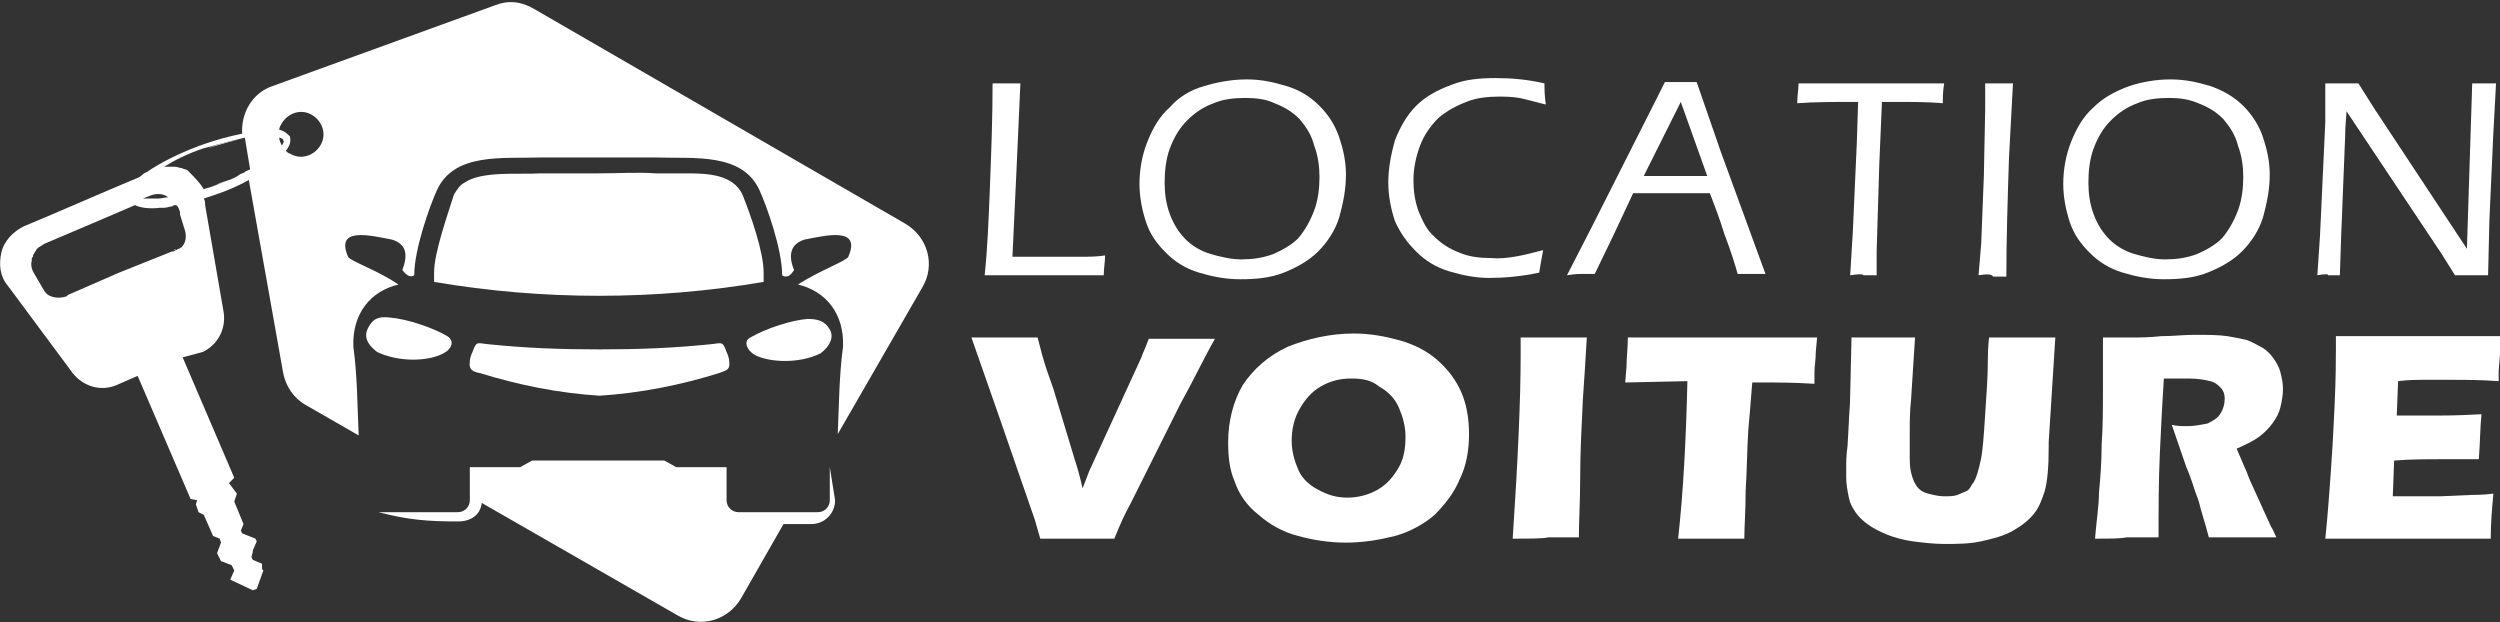 <?xml version="1.0" encoding="utf-8"?>
<!-- Generator: Adobe Illustrator 24.1.0, SVG Export Plug-In . SVG Version: 6.00 Build 0)  -->
<svg version="1.1" id="Layer_1" xmlns="http://www.w3.org/2000/svg" xmlns:xlink="http://www.w3.org/1999/xlink" x="0px" y="0px"
	 width="188.9px" height="47px" viewBox="0 0 188.9 47" style="enable-background:new 0 0 188.9 47;" xml:space="preserve">
<rect x="0" y="0" width="188.9" height="47" fill="#333333" stroke="none"/>
<style type="text/css">
	.st0{fill:#FFFFFF;}
</style>
<g>
	<path class="st0" d="M74.4,20.8c0.2-1.8,0.3-4.1,0.4-6.7c0.1-2.6,0.2-5.2,0.2-7.8c0.5,0,0.9,0,1.1,0l1,0L76.8,13l-0.3,6.4l2,0
		c1.5,0,2.6,0,3.2,0c0.6,0,1.2,0,1.8-0.1c0,0.5-0.1,1-0.1,1.5c-1.6,0-3,0-4.3,0L74.4,20.8z"/>
	<path class="st0" d="M94.2,6c1.1,0,2,0.2,3,0.5C98.2,6.8,99,7.3,99.7,8c0.7,0.7,1.2,1.5,1.5,2.4c0.3,0.9,0.5,1.8,0.5,2.8
		c0,1.1-0.2,2.1-0.5,3.2c-0.3,1-0.9,1.9-1.6,2.6c-0.7,0.7-1.6,1.2-2.6,1.6c-1,0.4-2.1,0.5-3.3,0.5c-1.1,0-2.1-0.2-3.1-0.5
		c-1-0.3-1.8-0.8-2.5-1.5c-0.7-0.7-1.2-1.4-1.5-2.3c-0.3-0.9-0.5-1.9-0.5-2.9c0-1.1,0.2-2.2,0.6-3.2c0.4-1,0.9-1.9,1.7-2.6
		C89,7.4,89.9,6.8,91,6.5C92,6.2,93.1,6,94.2,6z M94.1,7.4c-0.9,0-1.7,0.1-2.4,0.4c-0.8,0.3-1.4,0.7-2,1.3c-0.6,0.6-1,1.3-1.3,2.1
		c-0.3,0.8-0.4,1.7-0.4,2.6c0,0.8,0.1,1.6,0.4,2.4c0.3,0.8,0.7,1.4,1.2,1.9c0.5,0.5,1.2,0.9,1.9,1.1c0.7,0.2,1.5,0.4,2.3,0.4
		c0.8,0,1.6-0.1,2.4-0.4c0.7-0.3,1.4-0.7,1.9-1.2c0.5-0.6,0.9-1.3,1.2-2.1c0.3-0.8,0.4-1.7,0.4-2.5c0-0.8-0.1-1.6-0.4-2.4
		c-0.2-0.8-0.6-1.4-1.1-2c-0.5-0.5-1.1-0.9-1.9-1.2C95.7,7.5,94.9,7.4,94.1,7.4z"/>
	<path class="st0" d="M116.6,18.9c-0.1,0.5-0.2,1.1-0.3,1.7c-1.4,0.3-2.7,0.4-3.8,0.4c-1,0-2-0.2-3-0.5c-1-0.3-1.8-0.8-2.5-1.5
		c-0.7-0.7-1.2-1.4-1.6-2.3c-0.3-0.9-0.5-1.9-0.5-2.9c0-1.1,0.2-2.1,0.5-3.2c0.4-1,0.9-1.9,1.6-2.6c0.7-0.7,1.6-1.2,2.7-1.6
		c1-0.4,2.1-0.5,3.3-0.5c1.2,0,2.4,0.1,3.7,0.4c0,0.4,0,0.9,0.1,1.6c-0.8-0.2-1.5-0.4-2-0.5c-0.6-0.1-1.1-0.1-1.6-0.1
		c-0.8,0-1.7,0.1-2.4,0.4c-0.8,0.3-1.5,0.7-2.1,1.2c-0.6,0.6-1.1,1.3-1.4,2.1c-0.3,0.8-0.5,1.7-0.5,2.6c0,0.8,0.1,1.6,0.4,2.4
		c0.3,0.7,0.6,1.4,1.2,1.9c0.5,0.5,1.1,0.9,1.9,1.2c0.7,0.3,1.5,0.4,2.4,0.4C113.8,19.6,115.1,19.3,116.6,18.9z"/>
	<path class="st0" d="M118.4,20.8l1.9-3.7l4.9-9.7l0.6-1.2l1.2,0c0.4,0,0.8,0,1.2,0l1.8,5.2l3.4,9.3l-1,0c-0.2,0-0.6,0-1.1,0
		c-0.2-0.7-0.5-1.7-1-3c-0.4-1.3-0.8-2.3-1.1-3.1h-5.8l-1.5,3.2l-1.4,2.9l-1.1,0C119.4,20.7,119,20.7,118.4,20.8z M124.2,13.3h4.8
		l-2-5.6L124.2,13.3z"/>
	<path class="st0" d="M139.8,20.8l0.2-3.3l0.3-6.7l0.1-3.1c-1.7,0-3.3,0-4.6,0.1c0-0.6,0.1-1.1,0.1-1.5c1.8,0,3.7,0,5.8,0l3.4,0h1.8
		c-0.1,0.6-0.1,1.1-0.1,1.5c-1.1-0.1-2.3-0.1-3.7-0.1h-0.9l-0.2,4.7l-0.2,6.6v1.8l-1,0C140.8,20.7,140.4,20.7,139.8,20.8z"/>
	<path class="st0" d="M149.5,20.8l0.2-2.4l0.2-5.1l0.1-5c0-0.3,0-0.6,0-0.9l0-1.1l1.1,0l1,0c-0.1,1.8-0.2,3.6-0.3,5.6
		c-0.1,3.1-0.2,6.1-0.2,9l-1,0C150.5,20.7,150.1,20.7,149.5,20.8z"/>
	<path class="st0" d="M164,6c1.1,0,2,0.2,3,0.5c0.9,0.3,1.8,0.8,2.5,1.5c0.7,0.7,1.2,1.5,1.5,2.4c0.3,0.9,0.5,1.8,0.5,2.8
		c0,1.1-0.2,2.1-0.5,3.2c-0.3,1-0.9,1.9-1.6,2.6c-0.7,0.7-1.6,1.2-2.6,1.6c-1,0.4-2.1,0.5-3.3,0.5c-1.1,0-2.1-0.2-3.1-0.5
		c-1-0.3-1.8-0.8-2.5-1.5c-0.7-0.7-1.2-1.4-1.5-2.3c-0.3-0.9-0.5-1.9-0.5-2.9c0-1.1,0.2-2.2,0.6-3.2c0.4-1,0.9-1.9,1.7-2.6
		c0.7-0.7,1.6-1.2,2.7-1.6C161.8,6.2,162.9,6,164,6z M163.9,7.4c-0.9,0-1.7,0.1-2.4,0.4c-0.8,0.3-1.4,0.7-2,1.3
		c-0.6,0.6-1,1.3-1.3,2.1c-0.3,0.8-0.4,1.7-0.4,2.6c0,0.8,0.1,1.6,0.4,2.4c0.3,0.8,0.7,1.4,1.2,1.9c0.5,0.5,1.2,0.9,1.9,1.1
		c0.7,0.2,1.5,0.4,2.3,0.4c0.8,0,1.6-0.1,2.4-0.4c0.7-0.3,1.4-0.7,1.9-1.2c0.5-0.6,0.9-1.3,1.2-2.1c0.3-0.8,0.4-1.7,0.4-2.5
		c0-0.8-0.1-1.6-0.4-2.4c-0.2-0.8-0.6-1.4-1.1-2c-0.5-0.5-1.1-0.9-1.9-1.2C165.4,7.5,164.7,7.4,163.9,7.4z"/>
	<path class="st0" d="M175.1,20.8l0.2-3l0.4-8.6l0-1.7c0-0.5,0-0.9,0-1.2c0.5,0,1,0,1.3,0c0.3,0,0.7,0,1.2,0l1.2,1.9l7,10.6
		l0.4-12.5l0.9,0l0.9,0l-0.2,3.7l-0.3,6.6l-0.1,4.2c-0.4,0-0.8,0-1.2,0c-0.4,0-0.8,0-1.3,0l-1-1.6l-7.2-10.8c0,0.4-0.1,1-0.1,1.9
		l-0.3,7.5l-0.1,3c-0.5,0-0.8,0-0.9,0C176,20.7,175.6,20.7,175.1,20.8z"/>
	<path class="st0" d="M78.6,40.7l-0.4-1.4l-2.7-7.8l-2.1-6c1,0,1.9,0,2.7,0c0.5,0,1.2,0,2.3,0c0.2,0.7,0.3,1.2,0.4,1.5
		c0.1,0.4,0.4,1.3,0.8,2.4l1.6,5.3c0.2,0.6,0.4,1.3,0.6,2.2l0.5-1.3l3.9-8.5c0.1-0.2,0.1-0.3,0.2-0.5c0.1-0.2,0.2-0.5,0.4-1
		c1.1,0,1.9,0,2.6,0c0.4,0,1.2,0,2.4,0c-0.8,1.4-1.6,3.1-2.6,4.9l-3.8,7.6c-0.4,0.7-0.8,1.6-1.2,2.6c-1.2,0-2.1,0-2.7,0
		C80.9,40.7,80,40.7,78.6,40.7z"/>
	<path class="st0" d="M102.3,25.2c1.2,0,2.3,0.2,3.4,0.5c1.1,0.3,2.1,0.8,2.9,1.5c0.8,0.7,1.4,1.5,1.8,2.4c0.4,0.9,0.6,2,0.6,3.2
		c0,1.2-0.2,2.4-0.7,3.4c-0.4,1-1.1,1.9-1.9,2.7c-0.8,0.7-1.9,1.3-3,1.6c-1.2,0.3-2.4,0.5-3.7,0.5c-1.3,0-2.5-0.2-3.6-0.5
		c-1.2-0.3-2.2-0.9-3-1.6c-0.9-0.7-1.5-1.6-1.8-2.5c-0.4-0.9-0.5-1.9-0.5-3c0-1.6,0.4-3.1,1.1-4.3c0.8-1.2,1.9-2.2,3.4-2.9
		C98.8,25.6,100.5,25.2,102.3,25.2z M102.1,28.6c-0.9,0-1.6,0.2-2.3,0.6c-0.7,0.4-1.2,1-1.6,1.7c-0.4,0.7-0.6,1.5-0.6,2.4
		c0,0.8,0.2,1.5,0.5,2.2c0.3,0.7,0.9,1.2,1.5,1.5c0.7,0.4,1.4,0.6,2.2,0.6c0.8,0,1.6-0.2,2.3-0.6c0.7-0.4,1.2-1,1.6-1.7
		c0.4-0.7,0.5-1.5,0.5-2.3c0-0.8-0.2-1.5-0.5-2.2c-0.3-0.7-0.8-1.2-1.5-1.6C103.6,28.7,102.9,28.6,102.1,28.6z"/>
	<path class="st0" d="M114.3,40.7c0.4-6,0.6-10.6,0.6-13.8l0-1.4c1.3,0,2.2,0,2.6,0c0.2,0,1,0,2.4,0c-0.1,1.7-0.2,3.3-0.3,4.7
		c-0.1,2.1-0.2,4-0.2,5.8c0,1.8-0.1,3.4-0.1,4.6l-2.3,0C116.6,40.7,115.7,40.7,114.3,40.7z"/>
	<path class="st0" d="M126.8,40.7c0.4-3.6,0.6-7.6,0.7-11.9l-4.7,0.1l0.1-1.2c0-0.7,0.1-1.4,0.1-2.2c2.1,0,4.6,0,7.4,0l2.8,0h2.7
		l1.4,0l-0.1,1.1c0,0.6-0.1,1.1-0.1,1.5c0,0.4,0,0.7,0,0.9c-1.6-0.1-2.9-0.1-3.9-0.1h-0.8c-0.1,1.3-0.2,2.5-0.3,3.6
		c-0.1,1.6-0.1,3.1-0.2,4.6c0,1.5-0.1,2.7-0.1,3.6c-1.2,0-2,0-2.4,0C129,40.7,128.2,40.7,126.8,40.7z"/>
	<path class="st0" d="M139.9,25.5c1.2,0,2,0,2.4,0c0.6,0,1.4,0,2.4,0l-0.3,4.7c-0.1,0.9-0.1,1.7-0.1,2.5c0,0.8,0,1.3,0,1.6
		c0,0.6,0,1,0.1,1.4c0.1,0.4,0.2,0.7,0.4,1c0.2,0.3,0.5,0.5,0.9,0.6c0.4,0.1,0.8,0.2,1.2,0.2c0.4,0,0.7,0,1-0.1
		c0.2-0.1,0.5-0.2,0.7-0.3c0.2-0.1,0.3-0.3,0.4-0.5c0.2-0.2,0.3-0.5,0.4-0.8c0.1-0.3,0.2-0.7,0.3-1.2c0.1-0.5,0.2-1.6,0.3-3.3
		c0.1-1.5,0.2-2.8,0.2-4c0-1.2,0.1-1.8,0.1-1.8c1.1,0,2,0,2.7,0h2.3l-0.5,7.9c0,0.1,0,0.3,0,0.4c0,1.5-0.1,2.6-0.3,3.3
		c-0.2,0.6-0.4,1.2-0.8,1.7c-0.4,0.5-0.9,0.9-1.6,1.3c-0.7,0.4-1.5,0.6-2.4,0.8c-0.9,0.2-1.8,0.2-2.8,0.2c-0.8,0-1.6-0.1-2.4-0.2
		c-0.7-0.1-1.4-0.3-1.9-0.5s-1.1-0.5-1.5-0.8c-0.4-0.3-0.7-0.6-0.9-0.9c-0.2-0.3-0.4-0.6-0.5-1.1c-0.1-0.5-0.2-1-0.2-1.5
		c0-0.2,0-0.4,0-0.8c0-0.4,0-0.9,0.1-1.6l0.1-1.8c0-0.5,0.1-1.2,0.1-2.1L139.9,25.5z"/>
	<path class="st0" d="M158.3,40.7c0.1-1.3,0.3-2.5,0.3-3.5c0.1-1,0.2-2.3,0.2-3.6c0.1-1.4,0.1-2.8,0.1-4.4c0-1.5,0-2.8,0-3.7
		c0.9,0,1.7,0,2.2,0c0.6,0,1.3,0,2.2-0.1c0.9,0,1.7-0.1,2.5-0.1c1,0,1.8,0,2.5,0.1c0.6,0.1,1.1,0.2,1.5,0.3c0.5,0.2,0.8,0.4,1.2,0.6
		c0.3,0.2,0.6,0.5,0.8,0.8c0.2,0.3,0.4,0.6,0.5,1c0.1,0.4,0.2,0.8,0.2,1.3c0,0.5-0.1,1-0.2,1.4c-0.1,0.4-0.3,0.8-0.6,1.2
		c-0.3,0.4-0.6,0.7-1,1c-0.4,0.3-1,0.6-1.7,0.9l0.6,1.4c0.2,0.4,0.3,0.8,0.5,1.2l1.5,3.3c0.1,0.1,0.2,0.4,0.4,0.8c-1.2,0-2,0-2.5,0
		c-0.5,0-1.4,0-2.6,0c-0.1-0.4-0.3-1.1-0.6-2.1c-0.1-0.4-0.2-0.8-0.3-1c-0.2-0.5-0.4-1.3-0.8-2.2l-1.1-3.2c0.4,0.1,0.8,0.1,1.2,0.1
		c0.5,0,1-0.1,1.5-0.2c0.4-0.2,0.8-0.4,1-0.8c0.2-0.3,0.3-0.7,0.3-1.1c0-0.3-0.1-0.6-0.3-0.8s-0.4-0.4-0.8-0.5
		c-0.4-0.1-0.9-0.2-1.7-0.2c-0.3,0-0.5,0-0.8,0c-0.3,0-0.6,0-1,0c-0.1,1.5-0.2,3.4-0.3,5.6s-0.1,4.3-0.1,6.4c-1.2,0-2,0-2.4,0
		C160.2,40.7,159.5,40.7,158.3,40.7z"/>
	<path class="st0" d="M175.7,40.7c0.2-1.9,0.3-3.5,0.4-4.8c0.1-1.3,0.2-3,0.3-5.2s0.1-3.6,0.1-4.3l0-1c1.8,0,3.9,0,6.4,0
		c2.3,0,4.3,0,6.1,0l0,0.4c0,0.1,0,0.4-0.1,1l-0.1,1.2c0,0.3,0,0.5,0,0.8c-1.4-0.1-2.6-0.1-3.6-0.1c-1.1,0-1.8,0-2.2,0
		c-0.4,0-1,0-1.8,0.1l-0.1,2.6c0.9,0,1.9,0,3.1,0c0.4,0,1.5,0,3.3-0.1c-0.1,1-0.1,2.1-0.2,3.4c-1.3,0-2.3,0-3,0c-1,0-2.2,0-3.4,0.1
		l-0.1,2.7h1.3c0.4,0,1.2,0,2.3,0l2.3-0.1c0.3,0,0.9,0,1.7-0.1c-0.1,1.1-0.2,2.2-0.2,3.4c-1.8,0-3.8,0-6,0l-4.9,0L175.7,40.7z"/>
</g>
<g>
	<g>
		<polygon class="st0" points="27.7,35.3 27.7,35.3 27.7,35.3 27.7,35.3 		"/>
		<path class="st0" d="M27.7,35.3L27.7,35.3C27.8,35.3,27.9,35.3,27.7,35.3z"/>
		<polygon class="st0" points="62.8,35.3 62.8,35.3 62.8,35.3 62.8,35.3 		"/>
		<path class="st0" d="M15.7,11.2c1-0.3,1.9-0.6,2.7-0.7v0C17.6,10.6,16.7,10.8,15.7,11.2z"/>
		<path class="st0" d="M16.3,14c-0.1,0-0.2,0.1-0.3,0.1C16.1,14.1,16.2,14,16.3,14c0.3-0.1,0.7-0.3,1-0.4C17,13.7,16.6,13.8,16.3,14
			z"/>
		<path class="st0" d="M13.6,16.1l0.4,1.3L13.6,16.1c0-0.1,0-0.1,0-0.2C13.6,15.9,13.6,16,13.6,16.1z"/>
		<path class="st0" d="M13.1,18.9C13.1,18.9,13.1,18.9,13.1,18.9C13.1,18.9,13.1,18.9,13.1,18.9c0.1,0,0.1-0.1,0.2-0.1
			C13.2,18.9,13.2,18.9,13.1,18.9z"/>
		<polygon class="st0" points="13,19 9.1,20.7 13,19 		"/>
		<path class="st0" d="M2.3,19.5c0-0.1,0-0.2,0.1-0.2c0-0.1,0-0.1,0.1-0.2c0,0.1,0,0.1-0.1,0.2C2.4,19.4,2.3,19.5,2.3,19.5z"/>
		<path class="st0" d="M62.8,35.3L62.8,35.3C62.7,35.3,62.8,35.3,62.8,35.3z"/>
		<polygon class="st0" points="62.8,35.3 62.8,35.3 62.8,35.3 62.8,35.3 		"/>
		<path class="st0" d="M28.6,38.7c2.3,0.6,3.8,0.7,6,0.7c1,0,1.7-0.5,1.8-1.4l14.8,8.5c1.7,1,3.8,0.4,4.8-1.3l3.2-5.6h2.1
			c1,0,1.8-0.8,1.8-1.8l-0.4-2.5v2.5c0,0.5-0.4,0.9-0.9,0.9h-6c-0.5,0-0.9-0.4-0.9-0.9v-2.5h-3.8l-0.9-0.5h-10l-0.9,0.5h-3.8v2.5
			c0,0.5-0.4,0.9-0.9,0.9H28.6z"/>
		<polygon class="st0" points="27.7,35.3 27.7,35.3 27.7,35.3 		"/>
		<path class="st0" d="M62.8,35.3C62.8,35.3,62.8,35.3,62.8,35.3C62.9,35.3,62.9,35.3,62.8,35.3z"/>
		<path class="st0" d="M27.7,35.3C27.7,35.3,27.7,35.3,27.7,35.3C27.7,35.3,27.6,35.3,27.7,35.3z"/>
		<polygon class="st0" points="62.8,35.3 62.8,35.3 62.8,35.3 62.8,35.3 		"/>
		<path class="st0" d="M36.3,28.2c2.9,0.9,5.9,1.5,9,1.7c3.1-0.2,6.1-0.8,9-1.7c0.5-0.2,0.9-0.2,0.8-0.9c0-0.2-0.1-0.5-0.2-0.7
			c-0.3-0.8-0.3-0.7-1.1-0.6c-2.9,0.3-5.5,0.4-8.5,0.4c-3,0-5.6-0.1-8.5-0.4c-0.8-0.1-0.8-0.2-1.1,0.6c-0.1,0.2-0.2,0.5-0.2,0.7
			C35.4,28,35.8,28.1,36.3,28.2z"/>
		<path class="st0" d="M57,26.8c1.1,0.6,3.4,0.7,5-0.1c0.8-0.6,1-1.3,0.7-1.8c-0.4-0.7-1-0.8-1.7-0.8c-1.2,0.1-3.1,0.7-4.3,1.4
			C56.1,25.8,56.5,26.5,57,26.8z"/>
		<path class="st0" d="M28.5,26.6c1.7,0.8,3.9,0.7,5,0.1c0.6-0.3,0.9-0.9,0.3-1.3c-1.2-0.7-3.1-1.3-4.3-1.4c-0.8-0.1-1.3,0-1.7,0.8
			C27.5,25.4,27.7,26,28.5,26.6z"/>
		<path class="st0" d="M32.8,20.6v0.7c8.2,1.4,16.7,1.4,24.9,0v-0.7c0-1.6-1-4.4-1.6-5.9c-0.7-1.5-2.6-1.6-4.1-1.6
			c-0.8,0-1.6,0-2.4,0c-1.5-0.1-2.9,0-4.4,0c-1.5,0-2.9,0-4.4,0c-1.6,0.1-4.4-0.2-5.7,0.7c-0.4,0.2-0.6,0.6-0.8,0.9
			C33.8,16.3,32.8,19.1,32.8,20.6z"/>
		<path class="st0" d="M0.1,19.1c0.2-0.9,0.9-1.6,1.7-2c2.9-1.2,5.8-2.5,8.7-3.7c0.2-0.1,0.3-0.3,0.6-0.4c1-0.7,2.4-1.4,4-2
			c1.1-0.4,2.2-0.7,3.2-0.9c-0.1-1.6,0.8-3.1,2.3-3.6l16.8-6.1c1-0.4,2-0.3,3,0.3l28,16.2c1.7,1,2.3,3.1,1.3,4.8l-6.4,11.1
			c0.1-2.2,0.1-4.4,0.4-6.6c0.1-2.5-1.3-4.2-3.4-4.7c1.5-1,3.7-1.8,3.8-2.1c1-2.3-1.7-1.6-3.3-1.3c-1,0.3-1.3,1.1-0.8,2.3
			c-0.3,0.5-0.6,0.6-0.9,0.4c0-2-1.2-5.3-1.7-6.4c-1.3-2.9-5-2.4-7.8-2.5c-1.3,0-2.5,0-4.4,0c-1.9,0-3.1,0-4.4,0
			c-2.8,0.1-6.5-0.4-7.8,2.5c-0.5,1.1-1.7,4.4-1.7,6.4c-0.3,0.2-0.6,0-0.9-0.4c0.5-1.3,0.2-2-0.8-2.3c-1.6-0.3-4.3-1-3.3,1.3
			c0.1,0.3,2.4,1.1,3.8,2.1c-2.1,0.5-3.5,2.2-3.4,4.7c0.3,2.2,0.3,4.4,0.4,6.7l-4-2.3c-0.9-0.5-1.5-1.4-1.7-2.4l-2.6-14.6
			c-0.7,0.4-1.6,0.8-2.5,1.1c-0.3,0.1-0.6,0.2-0.9,0.3c0.1,0.2,0.1,0.3,0.1,0.5l1.4,8.1c0.2,1.3-0.5,2.5-1.6,3L13.8,27l3.9,9.1
			l-0.4,0.4l0.6,0.8l-0.2,0.6l0.7,1.7l-0.2,0.5l0.1,0.2l1,0.4l0.1,0.2l-0.3,0.7l0,0.1l-0.1,0.4l0.1,0.2l0.7,0.3L19.8,43l0.1,0.1
			l-0.5,1.4l-0.3,0.1l-1.7-0.8l0.3-0.7l-0.2-0.4l-0.8-0.3l-0.3-0.6l0.3-0.8l-0.1-0.3l-0.5-0.2l-0.7-1.6L15,38.7l-0.2-0.6l0.1-0.3
			l-0.5-0.1l-4-9.3l-1.6,0.7c-1.2,0.5-2.5,0.1-3.3-0.9l-4.9-6.6C0,20.9-0.1,20,0.1,19.1z M21.6,11.4c0.1,0.1,0.2,0.2,0.3,0.2
			c0.8,0.5,1.8,0.2,2.3-0.6c0.5-0.8,0.2-1.8-0.6-2.3c-0.8-0.5-1.8-0.2-2.3,0.6c-0.1,0.2-0.2,0.3-0.2,0.5c0.4,0.1,0.6,0.3,0.8,0.5
			C22,10.7,21.9,11,21.6,11.4z M21.3,11c0.1-0.2,0.2-0.3,0.1-0.4c0-0.1-0.2-0.2-0.3-0.2C21.1,10.6,21.2,10.8,21.3,11z M11.3,14.8
			L10.8,15c0.3,0,0.7,0,1.2,0c0.2,0,0.5-0.1,0.8-0.1c0,0,0,0-0.1,0C12.3,14.6,11.8,14.6,11.3,14.8z M15.4,14.3
			c0.2-0.1,0.4-0.1,0.6-0.2c0.1,0,0.2-0.1,0.3-0.1c0.3-0.1,0.7-0.3,1-0.4c0.3-0.1,0.5-0.2,0.8-0.4c0.1-0.1,0.3-0.1,0.4-0.2
			s0.2-0.1,0.4-0.2l-0.4-2.4c-0.8,0.2-1.7,0.4-2.7,0.7c-0.1,0-0.3,0.1-0.4,0.1c-1.2,0.4-2.2,0.9-3,1.4c0.3,0,0.5,0,0.8,0
			c0.2,0,0.4,0.1,0.5,0.1c0.1,0,0.2,0.1,0.3,0.1c0.1,0,0.2,0.1,0.2,0.1C14.7,13.4,15.1,13.8,15.4,14.3z M2.6,20.7l0.7,1.2
			c0.3,0.6,1.1,0.7,1.7,0.5c0,0,0.1,0,0.1-0.1h0l3.9-1.7L13,19v0c0,0,0,0,0,0c0,0,0.1,0,0.1,0c0,0,0,0,0,0c0.1,0,0.1-0.1,0.2-0.1
			c0.1,0,0.1-0.1,0.2-0.1c0.1,0,0.1-0.1,0.2-0.1c0.3-0.3,0.4-0.7,0.3-1.2l-0.4-1.3c0-0.1,0-0.1,0-0.2c-0.1-0.2-0.1-0.4-0.3-0.5
			c-0.1,0-0.2,0-0.3,0.1c-0.2,0-0.4,0.1-0.6,0.1c-0.1,0-0.2,0-0.3,0c-0.8,0.1-1.5,0-1.9-0.2l-2.8,1.2l-4,1.7
			c-0.2,0.1-0.3,0.2-0.5,0.3c0,0-0.1,0.1-0.1,0.1c-0.1,0.1-0.1,0.2-0.2,0.3c0,0.1-0.1,0.1-0.1,0.2c0,0.1,0,0.1-0.1,0.2
			c0,0,0,0.1,0,0.1c0,0,0,0.1,0,0.1C2.3,20,2.4,20.4,2.6,20.7z"/>
	</g>
</g>
</svg>
